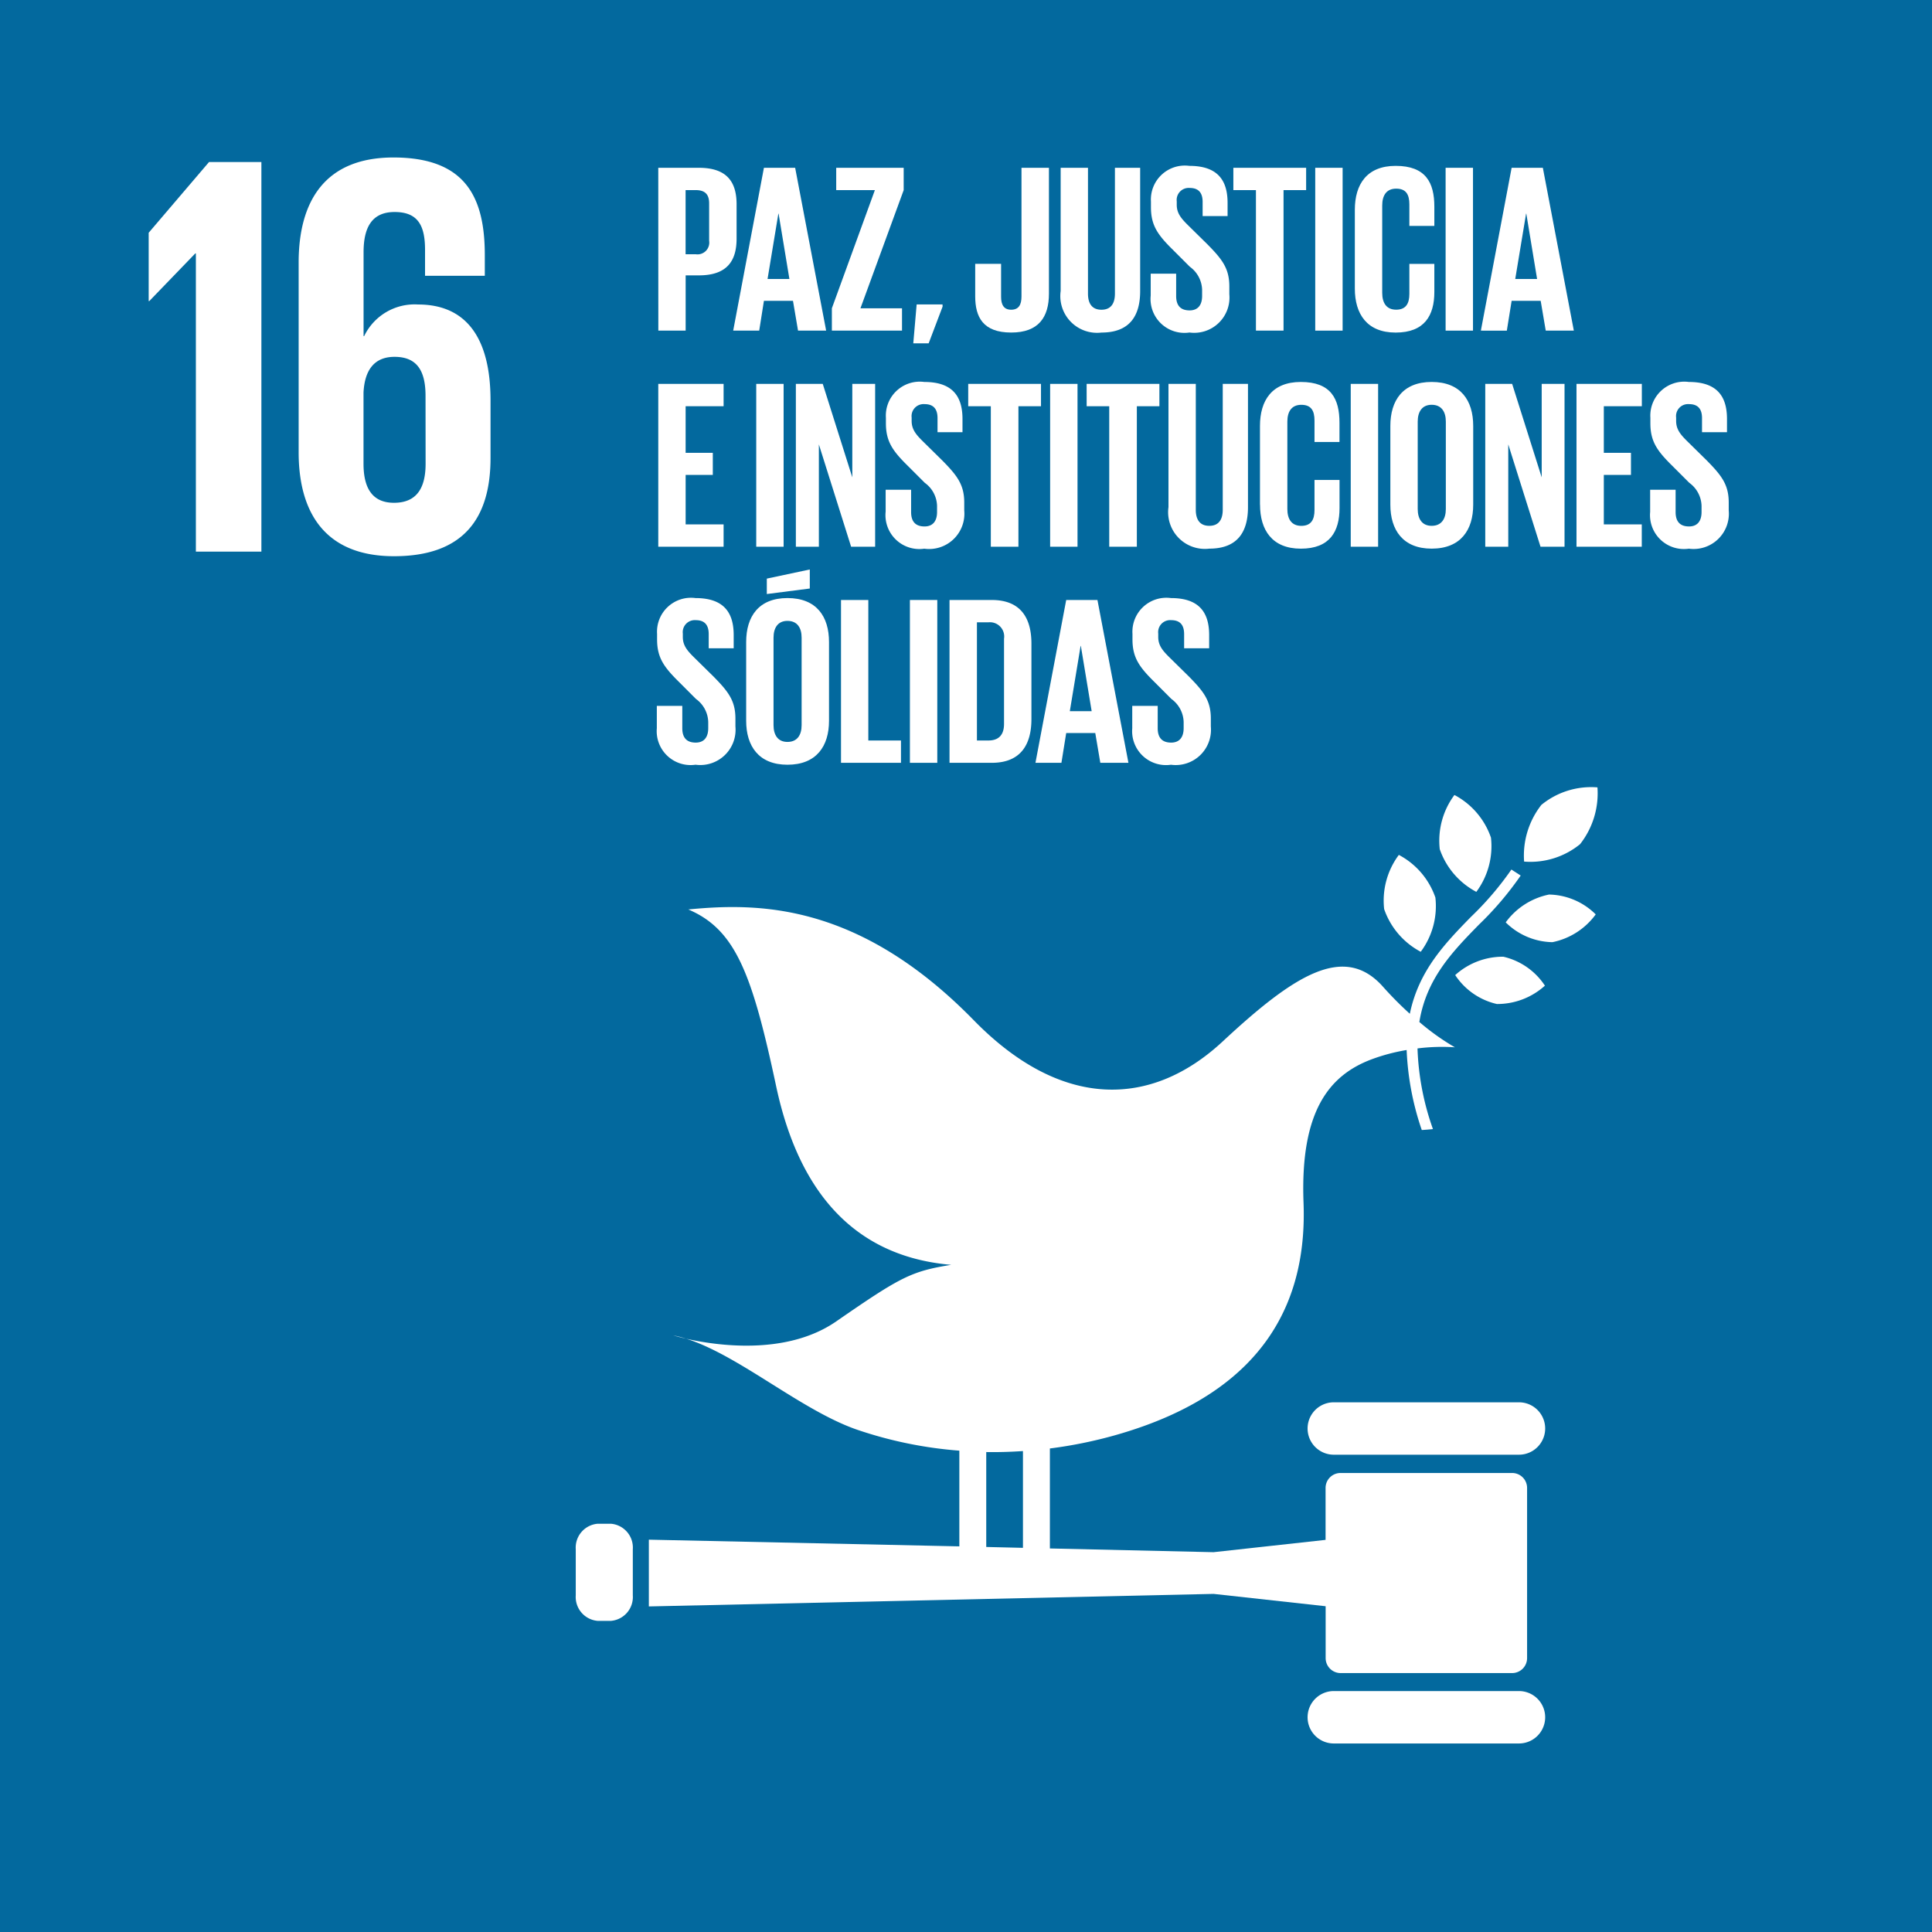 <?xml version="1.0" encoding="UTF-8"?>
<svg xmlns="http://www.w3.org/2000/svg" xmlns:xlink="http://www.w3.org/1999/xlink" id="Grupo_68" data-name="Grupo 68" width="134.358" height="134.364" viewBox="0 0 134.358 134.364">
  <defs>
    <clipPath id="clip-path">
      <rect id="Rectángulo_816" data-name="Rectángulo 816" width="134.358" height="134.364" fill="none"></rect>
    </clipPath>
  </defs>
  <rect id="Rectángulo_809" data-name="Rectángulo 809" width="134.358" height="134.364" fill="#03699e"></rect>
  <path id="Trazado_886" data-name="Trazado 886" d="M8.8,14.507V19.26h.041l3.2-3.315h.041V36.682h4.556V9.591H12.995Z" transform="translate(1.54 1.679)" fill="#fff"></path>
  <g id="Grupo_67" data-name="Grupo 67">
    <g id="Grupo_66" data-name="Grupo 66" clip-path="url(#clip-path)">
      <path id="Trazado_887" data-name="Trazado 887" d="M31.018,30.217v-4c0-4.434-1.757-6.673-5.033-6.673a3.891,3.891,0,0,0-3.756,2.2h-.04V15.912c0-1.639.517-2.8,2.157-2.8s2.118.959,2.118,2.636v1.8H30.62V16.112c0-4-1.318-6.792-6.354-6.792-4.794,0-6.592,3.076-6.592,7.311V29.817c0,4.2,1.839,7.232,6.633,7.232,4.833,0,6.711-2.636,6.711-6.832m-4.515.4c0,1.718-.639,2.717-2.2,2.717-1.518,0-2.118-1.038-2.118-2.717V25.662c.079-1.518.718-2.478,2.157-2.478,1.556,0,2.156.96,2.156,2.718Z" transform="translate(3.095 1.632)" fill="#fff"></path>
      <path id="Trazado_888" data-name="Trazado 888" d="M86.238,47.048a5.325,5.325,0,0,0-1.02,3.77,5.318,5.318,0,0,0,2.543,2.967,5.315,5.315,0,0,0,1.018-3.769,5.3,5.3,0,0,0-2.541-2.968" transform="translate(14.908 8.238)" fill="#fff"></path>
      <path id="Trazado_889" data-name="Trazado 889" d="M84.471,57.331A5.319,5.319,0,0,0,85.49,53.56a5.309,5.309,0,0,0-2.542-2.966,5.32,5.32,0,0,0-1.021,3.769,5.323,5.323,0,0,0,2.544,2.968" transform="translate(14.332 8.859)" fill="#fff"></path>
      <path id="Trazado_890" data-name="Trazado 890" d="M89.11,54.877a4.722,4.722,0,0,0,3.248,1.377,4.933,4.933,0,0,0,3.011-1.932,4.724,4.724,0,0,0-3.247-1.38,4.942,4.942,0,0,0-3.012,1.934" transform="translate(15.603 9.268)" fill="#fff"></path>
      <path id="Trazado_891" data-name="Trazado 891" d="M91.408,47.808A5.713,5.713,0,0,0,90.2,51.761a5.465,5.465,0,0,0,3.89-1.21A5.717,5.717,0,0,0,95.3,46.6a5.463,5.463,0,0,0-3.89,1.21" transform="translate(15.792 8.157)" fill="#fff"></path>
      <path id="Trazado_892" data-name="Trazado 892" d="M89.018,59.911a4.937,4.937,0,0,0,3.342-1.276,4.728,4.728,0,0,0-2.894-2.013A4.941,4.941,0,0,0,86.121,57.9a4.732,4.732,0,0,0,2.9,2.012" transform="translate(15.079 9.911)" fill="#fff"></path>
      <path id="Trazado_893" data-name="Trazado 893" d="M92.086,82.99H79.207a1.822,1.822,0,1,0,0,3.644H92.086a1.822,1.822,0,1,0,0-3.644" transform="translate(13.549 14.531)" fill="#fff"></path>
      <path id="Trazado_894" data-name="Trazado 894" d="M92.086,100.08H79.207a1.822,1.822,0,1,0,0,3.644H92.086a1.822,1.822,0,1,0,0-3.644" transform="translate(13.549 17.523)" fill="#fff"></path>
      <path id="Trazado_895" data-name="Trazado 895" d="M40.738,79.26a7.963,7.963,0,0,0-.894-.231s.33.1.894.231" transform="translate(6.976 13.838)" fill="#fff"></path>
      <path id="Trazado_896" data-name="Trazado 896" d="M98.437,93.426H86.5a1.039,1.039,0,0,0-1.038,1.038v3.613l-7.791.857-11.381-.26V91.721a31.178,31.178,0,0,0,4.528-.919C81.779,87.71,84.168,80.887,83.929,74.62c-.239-6.382,1.8-8.861,4.739-9.964a13.265,13.265,0,0,1,2.432-.645,19.538,19.538,0,0,0,1.052,5.563c.261-.015.518-.036.777-.065A18.485,18.485,0,0,1,91.855,63.9a13.68,13.68,0,0,1,2.6-.078,16.457,16.457,0,0,1-2.472-1.761c.492-3.021,2.293-4.878,4.148-6.774a22.318,22.318,0,0,0,2.9-3.41l-.646-.417a21.548,21.548,0,0,1-2.81,3.288c-1.81,1.852-3.635,3.743-4.254,6.743A24.609,24.609,0,0,1,89.447,59.6c-2.7-3.029-6.18-.8-11.139,3.814s-11.2,4.773-17.3-1.462c-8.04-8.23-15.053-8.183-19.863-7.716,3.289,1.4,4.441,4.475,6.107,12.289C49,74.728,53.4,78.436,59.425,78.95c-2.791.451-3.516.839-8,3.938-3.505,2.417-8.434,1.653-10.432,1.2,3.669,1.145,8.013,4.992,11.9,6.331a28.8,28.8,0,0,0,7.1,1.454v6.656L38.4,98.063v4.643l39.276-.872,7.791.858V106.3a1.041,1.041,0,0,0,1.038,1.04H98.437a1.041,1.041,0,0,0,1.039-1.04V94.464a1.04,1.04,0,0,0-1.039-1.038M61.864,91.97c.848.015,1.7-.012,2.553-.069v6.73l-2.553-.06Z" transform="translate(6.723 9.011)" fill="#fff"></path>
      <path id="Trazado_897" data-name="Trazado 897" d="M38.042,95.159a1.664,1.664,0,0,1-1.525,1.773H35.6a1.666,1.666,0,0,1-1.526-1.773V91.95A1.665,1.665,0,0,1,35.6,90.177h.917a1.663,1.663,0,0,1,1.525,1.773Z" transform="translate(5.966 15.789)" fill="#fff"></path>
      <path id="Trazado_898" data-name="Trazado 898" d="M38.958,9.93h2.823c1.921,0,2.623.952,2.623,2.538v2.39c0,1.586-.7,2.553-2.623,2.553h-.919v3.841h-1.9Zm1.9,1.553v4.459h.7a.819.819,0,0,0,.937-.935V12.4c0-.618-.284-.919-.937-.919Z" transform="translate(6.821 1.739)" fill="#fff"></path>
      <path id="Trazado_899" data-name="Trazado 899" d="M43.391,21.254,45.528,9.93H47.7l2.155,11.324H47.9l-.351-2.072H45.528L45.2,21.254Zm2.389-3.591H47.3l-.752-4.543h-.016Z" transform="translate(7.598 1.739)" fill="#fff"></path>
      <path id="Trazado_900" data-name="Trazado 900" d="M51.219,19.7h2.89v1.553H49.231V19.7l2.991-8.217H49.533V9.93h4.692v1.552Z" transform="translate(8.62 1.739)" fill="#fff"></path>
      <path id="Trazado_901" data-name="Trazado 901" d="M56.087,18.168l-.969,2.555H54.049l.234-2.705h1.8Z" transform="translate(9.464 3.155)" fill="#fff"></path>
      <path id="Trazado_902" data-name="Trazado 902" d="M62.842,9.93v8.751c0,1.637-.719,2.706-2.623,2.706-1.969,0-2.505-1.085-2.505-2.522V16.61h1.8V18.9c0,.568.2.9.7.9.518,0,.719-.335.719-.919V9.93Z" transform="translate(10.105 1.739)" fill="#fff"></path>
      <path id="Trazado_903" data-name="Trazado 903" d="M68.3,9.93V18.5c0,1.753-.751,2.888-2.689,2.888a2.555,2.555,0,0,1-2.84-2.888V9.93h1.9v8.751c0,.67.268,1.12.937,1.12s.937-.45.937-1.12V9.93Z" transform="translate(10.991 1.739)" fill="#fff"></path>
      <path id="Trazado_904" data-name="Trazado 904" d="M68.1,18.835V17.314h1.77v1.553c0,.635.284,1,.934,1,.6,0,.871-.4.871-1v-.435a2.045,2.045,0,0,0-.853-1.6l-1.119-1.119c-1.087-1.068-1.586-1.72-1.586-3.022V12.3A2.361,2.361,0,0,1,70.79,9.816c1.9,0,2.656.935,2.656,2.571v.919H71.711v-.985c0-.652-.3-.969-.9-.969a.836.836,0,0,0-.9.935v.234c0,.635.353,1,.9,1.537l1.22,1.2c1.038,1.052,1.537,1.686,1.537,2.94v.551a2.453,2.453,0,0,1-2.773,2.656A2.358,2.358,0,0,1,68.1,18.835" transform="translate(11.924 1.719)" fill="#fff"></path>
      <path id="Trazado_905" data-name="Trazado 905" d="M72.992,9.93h5.061v1.553H76.482v9.771h-1.92V11.483h-1.57Z" transform="translate(12.78 1.739)" fill="#fff"></path>
      <rect id="Rectángulo_810" data-name="Rectángulo 810" width="1.904" height="11.324" transform="translate(91.466 11.669)" fill="#fff"></rect>
      <path id="Trazado_906" data-name="Trazado 906" d="M80.181,18.351V12.872c0-1.77.834-3.056,2.839-3.056,2.1,0,2.69,1.169,2.69,2.839v1.337H83.973V12.5c0-.7-.235-1.1-.919-1.1s-.969.485-.969,1.17v6.079c0,.685.284,1.169.969,1.169s.919-.434.919-1.1V16.632H85.71v1.954c0,1.619-.669,2.823-2.69,2.823-2,0-2.839-1.3-2.839-3.058" transform="translate(14.039 1.719)" fill="#fff"></path>
      <rect id="Rectángulo_811" data-name="Rectángulo 811" width="1.904" height="11.324" transform="translate(100.533 11.669)" fill="#fff"></rect>
      <path id="Trazado_907" data-name="Trazado 907" d="M87.64,21.254,89.779,9.93H91.95l2.155,11.324H92.151L91.8,19.183H89.779l-.334,2.072Zm2.39-3.591H91.55L90.8,13.12h-.016Z" transform="translate(15.345 1.739)" fill="#fff"></path>
      <path id="Trazado_908" data-name="Trazado 908" d="M38.958,22.719H43.5v1.553h-2.64v3.241H42.75v1.536H40.861V32.49H43.5v1.553H38.958Z" transform="translate(6.821 3.978)" fill="#fff"></path>
      <rect id="Rectángulo_812" data-name="Rectángulo 812" width="1.904" height="11.324" transform="translate(52.591 26.697)" fill="#fff"></rect>
      <path id="Trazado_909" data-name="Trazado 909" d="M48.7,26.928v7.115H47.1V22.719h1.87l2.055,6.5v-6.5h1.588V34.043h-1.67Z" transform="translate(8.247 3.978)" fill="#fff"></path>
      <path id="Trazado_910" data-name="Trazado 910" d="M52.414,31.625V30.1h1.771v1.553c0,.635.283,1,.934,1,.6,0,.87-.4.87-1v-.434a2.04,2.04,0,0,0-.853-1.6L54.017,28.5c-1.086-1.068-1.585-1.72-1.585-3.022v-.384a2.36,2.36,0,0,1,2.67-2.489c1.9,0,2.656.935,2.656,2.571V26.1H56.022v-.984c0-.652-.3-.969-.9-.969a.835.835,0,0,0-.9.934v.234c0,.635.351,1,.9,1.537l1.219,1.2c1.038,1.053,1.539,1.687,1.539,2.94v.552A2.455,2.455,0,0,1,55.1,34.2a2.358,2.358,0,0,1-2.687-2.572" transform="translate(9.177 3.958)" fill="#fff"></path>
      <path id="Trazado_911" data-name="Trazado 911" d="M57.3,22.719h5.061v1.553H60.792v9.771h-1.92V24.272H57.3Z" transform="translate(10.033 3.978)" fill="#fff"></path>
      <rect id="Rectángulo_813" data-name="Rectángulo 813" width="1.904" height="11.324" transform="translate(73.03 26.697)" fill="#fff"></rect>
      <path id="Trazado_912" data-name="Trazado 912" d="M64.308,22.719h5.061v1.553H67.8v9.771h-1.92V24.272h-1.57Z" transform="translate(11.26 3.978)" fill="#fff"></path>
      <path id="Trazado_913" data-name="Trazado 913" d="M74.681,22.719v8.569c0,1.753-.751,2.888-2.689,2.888a2.555,2.555,0,0,1-2.84-2.888V22.719h1.9v8.752c0,.669.268,1.119.937,1.119s.937-.45.937-1.119V22.719Z" transform="translate(12.108 3.978)" fill="#fff"></path>
      <path id="Trazado_914" data-name="Trazado 914" d="M74.567,31.14V25.661c0-1.77.834-3.056,2.839-3.056,2.1,0,2.69,1.169,2.69,2.839V26.78H78.359V25.294c0-.7-.235-1.1-.919-1.1s-.969.485-.969,1.169v6.079c0,.686.284,1.17.969,1.17s.919-.434.919-1.1V29.421H80.1v1.953c0,1.62-.669,2.824-2.69,2.824-2,0-2.839-1.3-2.839-3.058" transform="translate(13.056 3.958)" fill="#fff"></path>
      <rect id="Rectángulo_814" data-name="Rectángulo 814" width="1.904" height="11.324" transform="translate(93.935 26.697)" fill="#fff"></rect>
      <path id="Trazado_915" data-name="Trazado 915" d="M82.283,31.141V25.662c0-1.771.867-3.058,2.872-3.058,2.021,0,2.89,1.287,2.89,3.058v5.479c0,1.753-.868,3.055-2.89,3.055-2,0-2.872-1.3-2.872-3.055m3.858.3v-6.08c0-.684-.3-1.169-.986-1.169-.667,0-.969.485-.969,1.169v6.08c0,.685.3,1.169.969,1.169.684,0,.986-.484.986-1.169" transform="translate(14.407 3.958)" fill="#fff"></path>
      <path id="Trazado_916" data-name="Trazado 916" d="M89.5,26.928v7.115H87.9V22.719h1.87l2.055,6.5v-6.5h1.588V34.043h-1.67Z" transform="translate(15.39 3.978)" fill="#fff"></path>
      <path id="Trazado_917" data-name="Trazado 917" d="M93.3,22.719h4.544v1.553H95.2v3.241h1.888v1.536H95.2V32.49h2.64v1.553H93.3Z" transform="translate(16.335 3.978)" fill="#fff"></path>
      <path id="Trazado_918" data-name="Trazado 918" d="M97.658,31.625V30.1h1.771v1.553c0,.635.284,1,.934,1,.6,0,.87-.4.87-1v-.434a2.046,2.046,0,0,0-.852-1.6L99.262,28.5c-1.087-1.068-1.588-1.72-1.588-3.022v-.384a2.362,2.362,0,0,1,2.672-2.489c1.9,0,2.656.935,2.656,2.571V26.1h-1.737v-.984c0-.652-.3-.969-.9-.969a.834.834,0,0,0-.9.934v.234c0,.635.35,1,.9,1.537l1.22,1.2c1.036,1.053,1.538,1.687,1.538,2.94v.552a2.454,2.454,0,0,1-2.774,2.655,2.359,2.359,0,0,1-2.689-2.572" transform="translate(17.099 3.958)" fill="#fff"></path>
      <path id="Trazado_919" data-name="Trazado 919" d="M38.872,44.414V42.893h1.771v1.553c0,.635.284,1,.934,1,.6,0,.87-.4.87-1v-.435a2.044,2.044,0,0,0-.852-1.6L40.476,41.29c-1.087-1.069-1.586-1.72-1.586-3.022v-.385a2.36,2.36,0,0,1,2.671-2.488c1.9,0,2.656.935,2.656,2.571v.919H42.48V37.9c0-.652-.3-.969-.9-.969a.836.836,0,0,0-.9.935V38.1c0,.635.351,1,.9,1.537l1.22,1.2c1.036,1.052,1.538,1.686,1.538,2.94v.551a2.454,2.454,0,0,1-2.774,2.656,2.359,2.359,0,0,1-2.689-2.572" transform="translate(6.806 6.197)" fill="#fff"></path>
      <path id="Trazado_920" data-name="Trazado 920" d="M44.159,44.226V38.748c0-1.771.867-3.058,2.872-3.058,2.022,0,2.89,1.287,2.89,3.058v5.478c0,1.753-.867,3.055-2.89,3.055-2,0-2.872-1.3-2.872-3.055m4.425-9.2-2.989.384V34.338l2.989-.635Zm-.568,9.5v-6.08c0-.684-.3-1.169-.986-1.169-.667,0-.968.485-.968,1.169v6.08c0,.685.3,1.169.968,1.169.685,0,.986-.484.986-1.169" transform="translate(7.732 5.901)" fill="#fff"></path>
      <path id="Trazado_921" data-name="Trazado 921" d="M49.771,35.508h1.9v9.771h2.271v1.553H49.771Z" transform="translate(8.715 6.217)" fill="#fff"></path>
      <rect id="Rectángulo_815" data-name="Rectángulo 815" width="1.904" height="11.324" transform="translate(63.278 41.725)" fill="#fff"></rect>
      <path id="Trazado_922" data-name="Trazado 922" d="M61.89,38.548v5.244c0,1.737-.718,3.04-2.757,3.04H56.194V35.509h2.939c2.039,0,2.757,1.286,2.757,3.039M58.9,45.279c.785,0,1.085-.467,1.085-1.152V38.2A.992.992,0,0,0,58.9,37.061h-.8v8.217Z" transform="translate(9.839 6.217)" fill="#fff"></path>
      <path id="Trazado_923" data-name="Trazado 923" d="M61.279,46.832l2.139-11.324h2.172l2.155,11.324H65.79l-.351-2.072H63.418l-.333,2.072Zm2.39-3.591h1.519L64.436,38.7H64.42Z" transform="translate(10.73 6.217)" fill="#fff"></path>
      <path id="Trazado_924" data-name="Trazado 924" d="M67.007,44.414V42.893h1.771v1.553c0,.635.284,1,.934,1,.6,0,.87-.4.87-1v-.435a2.044,2.044,0,0,0-.852-1.6L68.611,41.29c-1.087-1.069-1.588-1.72-1.588-3.022v-.385A2.361,2.361,0,0,1,69.7,35.395c1.9,0,2.656.935,2.656,2.571v.919H70.615V37.9c0-.652-.3-.969-.9-.969a.835.835,0,0,0-.9.935V38.1c0,.635.35,1,.9,1.537l1.22,1.2c1.036,1.052,1.538,1.686,1.538,2.94v.551A2.454,2.454,0,0,1,69.7,46.986a2.359,2.359,0,0,1-2.689-2.572" transform="translate(11.733 6.197)" fill="#fff"></path>
    </g>
  </g>
</svg>
